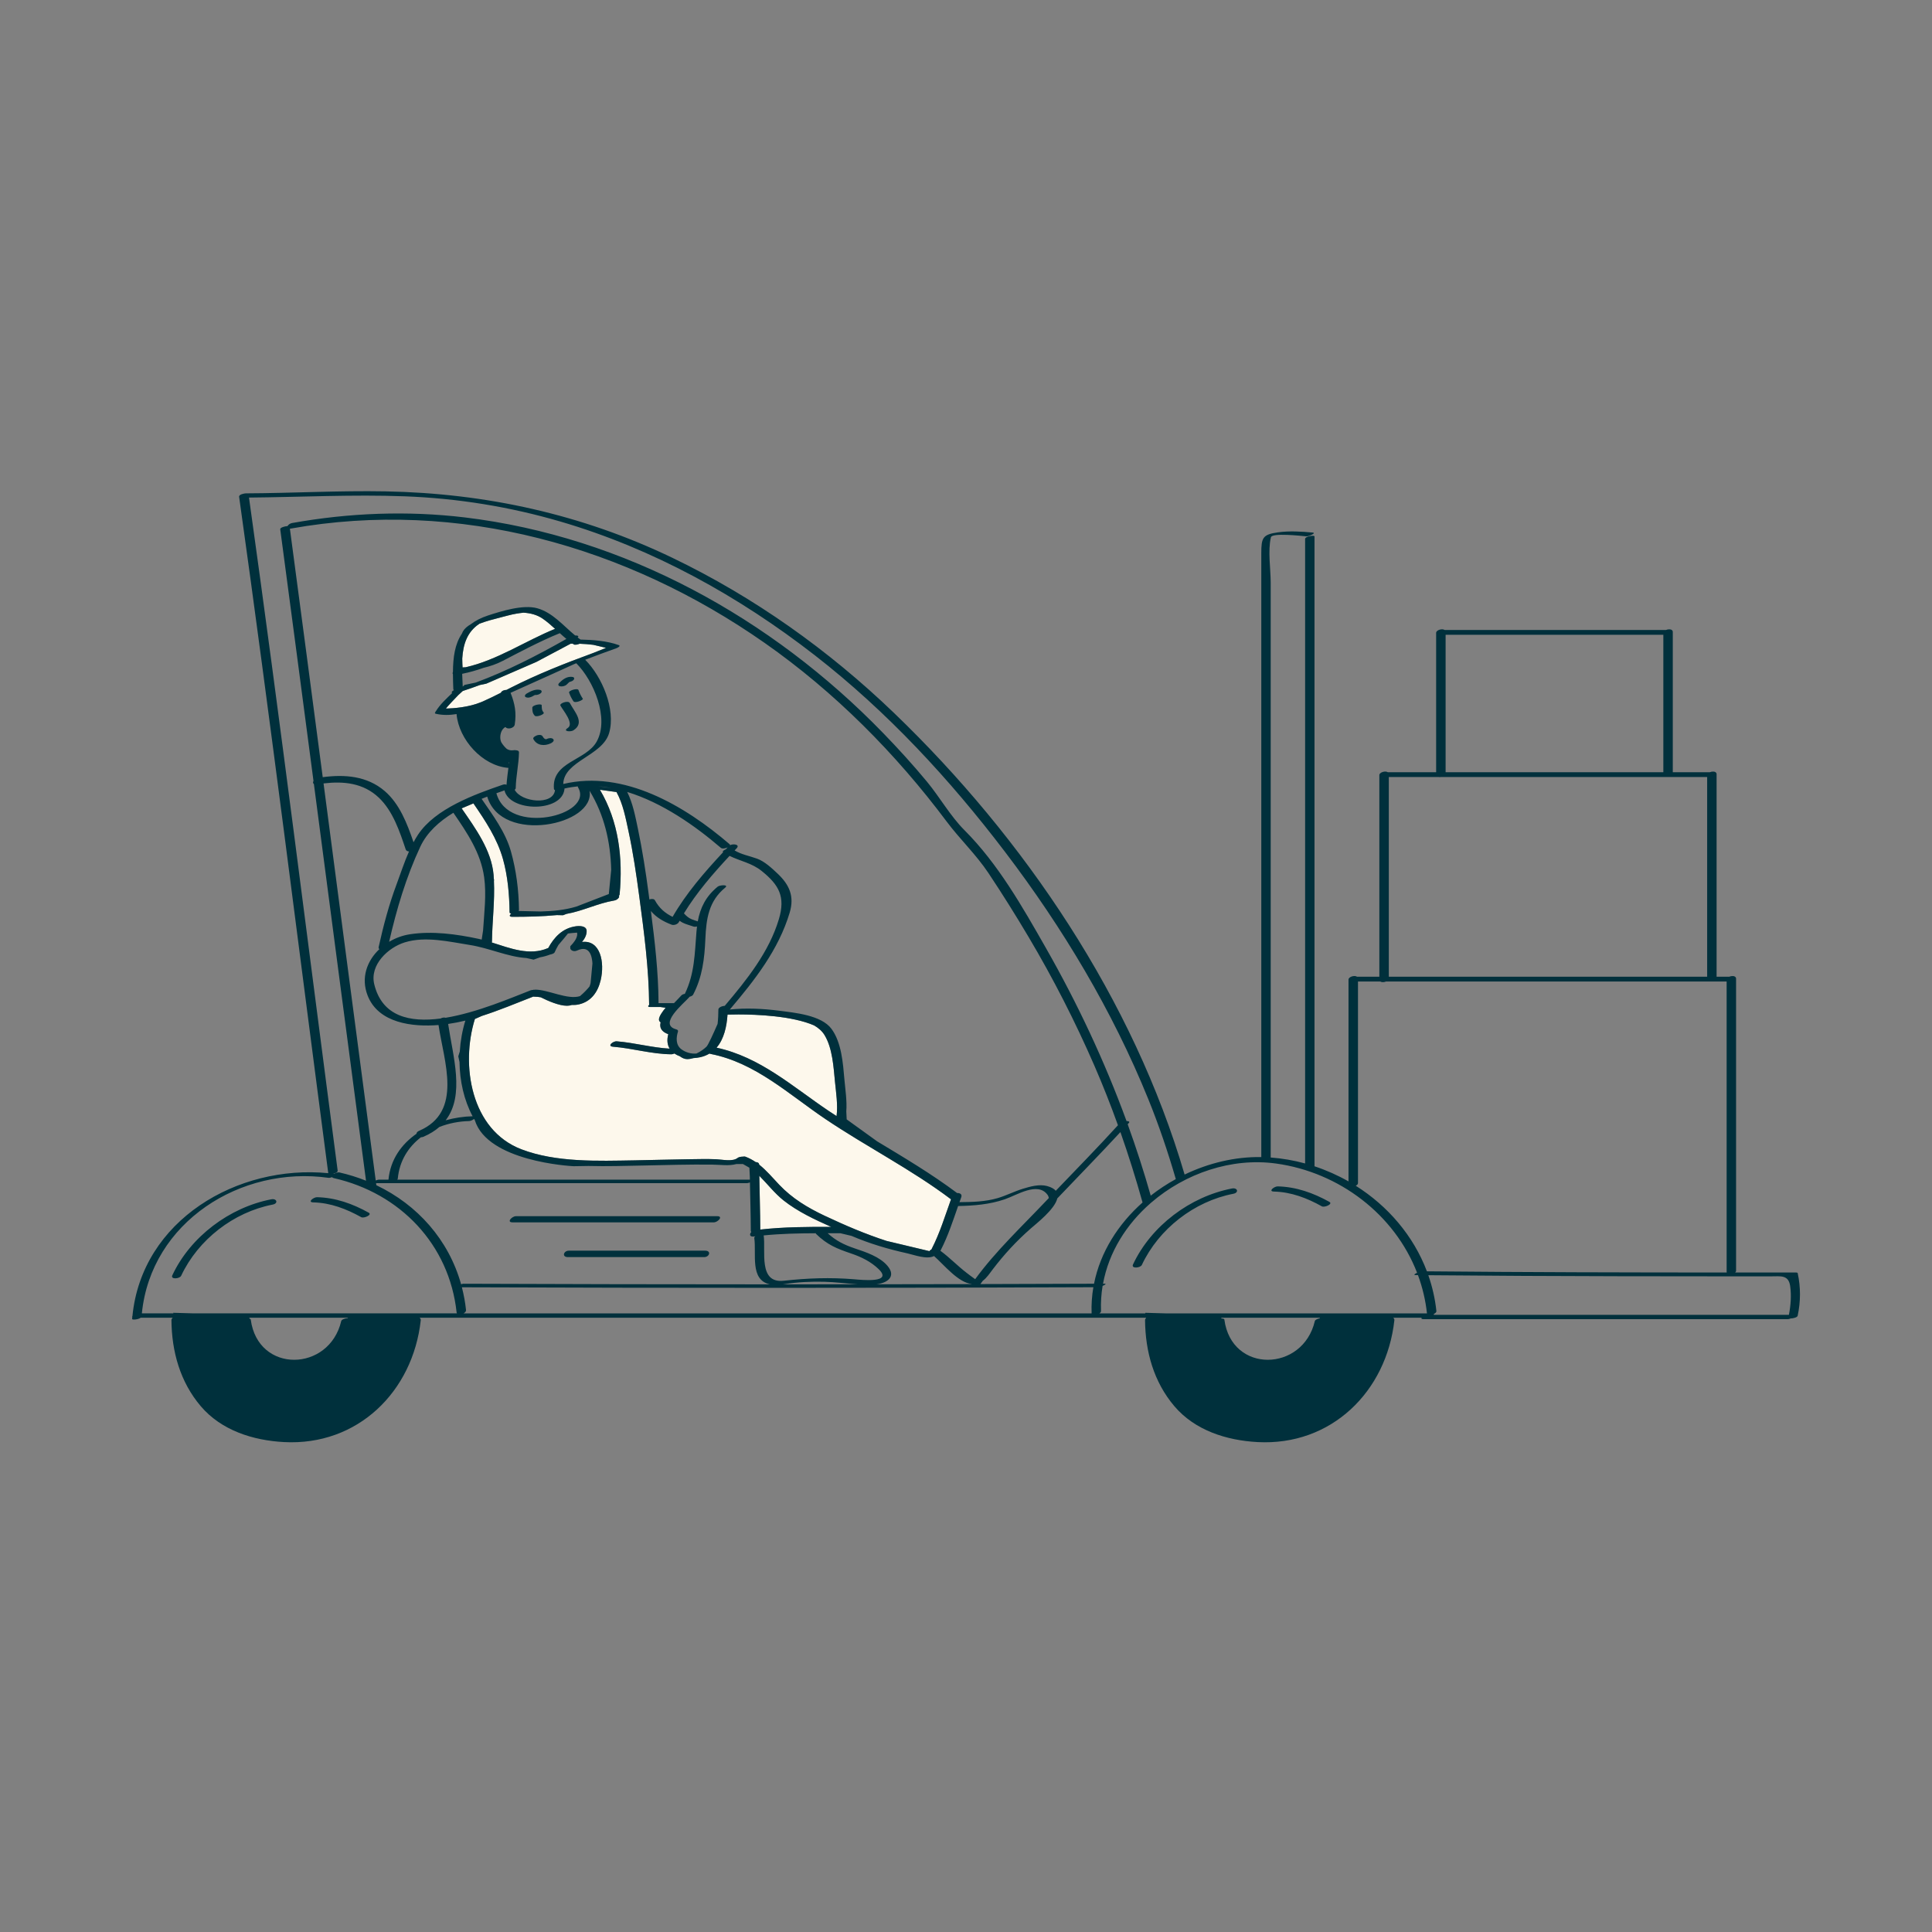 <?xml version="1.0" standalone="no"?>
<svg version="1.1" id="Layer_1" xmlns="http://www.w3.org/2000/svg" xmlns:xlink="http://www.w3.org/1999/xlink" x="0px" y="0px" width="595.28px" height="595.28px" viewBox="0 0 595.28 595.28" enable-background="new 0 0 595.28 595.28" xml:space="preserve">
<rect x="0" y="0" width="595.28" height="595.28" fill="#808080" stroke="none"/>
<path id="color_x5F_2" fill="#fdf8ec" d="M142.52,205.647c-0.034-0.555-0.083-1.55-0.095-2.732
	c0.271-4.304,1.457-8.231,5.312-10.746c2.044-0.795,4.504-1.426,6.811-2.016c0.673-0.172,1.334-0.341,1.968-0.511
	c1.774-0.473,3.415-0.728,4.785-0.866c2.165,0.125,4.213,0.667,5.905,1.835c1.363,0.94,2.601,2.03,3.821,3.145
	c-9.215,3.751-17.788,9.63-27.542,11.835C143.091,205.62,142.759,205.638,142.52,205.647z M148.792,216.115
	c1.873-0.83,3.712-1.737,5.542-2.665c0.208-0.542,0.991-0.894,1.709-0.871c0.488-0.25,0.977-0.5,1.465-0.748
	c8.075-4.103,16.634-7.476,25.187-10.601l4.042-1.617l-3.924-0.934c-1.406-0.18-2.825-0.278-4.227-0.333
	c-0.649,0.268-1.446,0.427-1.817,0.187c-0.102-0.065-0.196-0.14-0.296-0.207h-0.628l-10.557,5.608l-15.465,6.714l-1.979,0.417
	c-1.738,0.65-3.491,1.264-5.259,1.84l-1.372,1.257c-0.644,0.657-1.282,1.321-1.905,1.998c-0.647,0.703-1.34,1.4-1.915,2.167
	c2.51-0.066,7.018-0.416,10.768-1.951C148.37,216.286,148.583,216.208,148.792,216.115z M233.957,362.278
	c0.081,5.524,0.272,11.045,0.293,16.57c7.229-0.817,14.565-0.845,21.853-0.826c-5.13-2.281-10.347-4.727-14.666-8.148
	C238.698,367.705,236.463,364.798,233.957,362.278z M257.762,343.88c0.439-3.371-0.166-7.324-0.475-10.438
	c-0.457-4.601-0.754-10.412-3.207-14.485c-0.751-1.247-1.884-2.224-3.223-3.005c-6.798-2.965-17.723-3.387-23.327-3.387
	c-1.43,0-2.591,0.027-3.371,0.052c-0.242,3.674-1.087,7.552-3.378,10.188c13.468,2.913,23.343,11.939,34.503,19.456
	C256.103,342.812,256.936,343.34,257.762,343.88z M293.009,369.515c-12.256-9.239-25.954-16.146-38.654-24.699
	c-11.307-7.614-21.589-17.386-35.397-20.082c-0.142-0.028-0.26-0.066-0.366-0.11c-0.827,0.491-1.756,0.882-2.833,1.118
	c-0.679,0.149-1.381,0.239-2.083,0.274c-0.638,0.189-1.296,0.311-1.957,0.311c-0.806,0-1.568-0.361-2.257-0.882
	c-0.611-0.218-1.173-0.5-1.672-0.846c-0.303,0.148-0.624,0.246-0.892,0.244c-6.173-0.052-11.889-1.842-18-2.333
	c-1.958-0.157,0.001-1.754,1.121-1.664c5.536,0.445,10.792,1.948,16.313,2.263c-0.699-1.13-0.911-2.613-0.426-4.455
	c-2.232-0.806-2.741-2.139-2.355-3.654c-0.035-0.028-0.076-0.068-0.108-0.089c-0.227-0.151-0.366-0.382-0.401-0.668
	c-0.119-0.965,1.159-2.678,2.038-3.726l-1.6-0.246c-1.098,0-2.195,0-3.292,0c-0.563,0-0.619-0.347-0.178-0.63
	c-0.071-11.149-1.571-22.441-3.049-33.47c-0.897-6.692-1.873-13.396-3.296-20c-0.868-4.026-1.684-8.465-3.711-12.127l-5.11-0.705
	c5.787,9.756,7.122,21.043,6.065,32.285c-0.013,0.141-0.105,0.265-0.242,0.375c0.403,0.366-0.416,1.299-1.41,1.464
	c-5.046,0.837-9.698,3.243-14.723,4.125l-1.059,0.409l-1.9-0.042c-4.552,0.438-9.103,0.527-13.684,0.53
	c-1.113,0.001-0.936-0.521-0.381-0.971c-0.294-0.057-0.497-0.199-0.5-0.448c-0.062-5.369-0.565-11.146-2.026-16.336
	c-1.799-6.391-5.404-11.78-9.114-17.194l-3.634,1.53c4.211,6.103,9.19,12.883,9.841,20.471c0.033,0.379,0.043,0.758,0.067,1.138
	c0.042,0.229,0.065,0.377,0.07,0.413l0.011,0.075l-0.012,0.075l-0.026,0.173c0.293,6.256-0.527,12.501-0.611,18.76
	c-0.001,0.076-0.024,0.149-0.057,0.22c5.7,1.792,11.618,4.176,17.293,1.749c0.036-0.016,0.073-0.024,0.109-0.037
	c1.819-3.367,4.446-6.13,8.478-6.698c1.091-0.154,3.3-0.196,3.354,1.408c0.043,1.277-0.618,2.435-1.422,3.429
	c5.636-0.738,7.064,6.235,5.741,11.787c-0.859,3.601-2.911,6.565-6.686,7.431c-0.749,0.172-1.492,0.217-2.232,0.189
	c-0.418,0.154-0.906,0.239-1.464,0.239c-2.425,0-5.799-1.462-8.078-2.611c-0.645-0.113-1.292-0.185-1.943-0.182
	c-0.134,0-0.254-0.011-0.365-0.029c-5.246,2.037-10.476,4.247-15.843,5.959l-2.138,0.938c-4.424,14.222-1.257,34.184,14.324,40.153
	c10.707,4.102,23.619,3.587,34.916,3.404c5.422-0.088,10.843-0.268,16.266-0.335c2.946-0.037,5.912-0.125,8.856-0.004
	c1.833,0.075,5.063,0.836,6.608-0.415c0.311-0.251,1.012-0.389,1.616-0.385c0.291-0.055,0.551-0.066,0.719-0.004
	c1.181,0.434,2.239,1.012,3.222,1.681c0.565,0.012,1.043,0.242,1.061,0.781c2.265,1.791,4.149,4.059,6.197,6.216
	c3.992,4.207,8.732,7.06,13.966,9.528c6.376,3.007,12.614,5.665,19.076,7.765l13.229,3.154c0.085-0.205,0.319-0.384,0.623-0.523
	c0.019-0.053,0.033-0.105,0.063-0.162c2.516-4.885,4.105-10.138,5.958-15.292C293.02,369.52,293.014,369.518,293.009,369.515z"></path>
<path id="color_x5F_1" d="M164.764,220.516c-0.683-0.72-0.753-1.5-0.754-2.453c-0.001-0.888,2.897-1.332,2.897-0.776
	c0,0.8-0.003,1.6,0.58,2.214C168.001,220.044,165.306,221.087,164.764,220.516z M172.677,217.397
	c0.723,1.38,4.366,5.574,2.236,6.923c-1.651,1.045,0.915,1.247,1.759,0.712c3.688-2.334,0.327-5.695-1.097-8.411
	C175.098,215.71,172.304,216.686,172.677,217.397z M178.241,212.621c-0.242-0.712-3.111,0.148-2.897,0.776
	c0.326,0.958,0.776,1.823,1.333,2.667c0.487,0.738,3.151-0.392,2.897-0.776C179.017,214.443,178.567,213.579,178.241,212.621z
	 M174.62,210.911c0.218-0.218,0.438-0.434,0.667-0.642c0.041-0.037,0.116-0.1,0.184-0.155c0.547-0.095,1.305-0.421,1.437-0.955
	c0.164-0.657-0.886-0.639-1.249-0.615c-1.375,0.089-2.431,0.968-3.36,1.896c-0.42,0.419-0.355,0.892,0.273,1.019
	C173.218,211.591,174.141,211.389,174.62,210.911z M164.722,214.182c0.031-0.015,0.063-0.026,0.093-0.04
	c0.631,0.048,1.343-0.158,1.804-0.565c0.455-0.402,0.327-0.901-0.273-1.019c-1.463-0.288-2.835,0.422-4.062,1.132
	c-0.395,0.229-0.876,0.832-0.256,1.125c0.629,0.298,1.486,0.055,2.052-0.272C164.288,214.423,164.535,214.273,164.722,214.182z
	 M168.531,227.663c-0.281,0.13-0.217,0.138-0.452,0.081c-0.356-0.087-0.674-0.486-0.838-0.79c-0.321-0.595-1.079-0.581-1.666-0.423
	c-0.342,0.092-1.543,0.623-1.231,1.2c1.102,2.038,3.405,2.21,5.377,1.291c0.399-0.186,1.203-0.745,0.745-1.27
	C170.025,227.25,169.05,227.421,168.531,227.663z M157.929,376.625c20.667,0,41.333,0,62,0c1.251,0,3.019-1.899,1.059-1.899
	c-20.667,0-41.333,0-62,0C157.737,374.726,155.969,376.625,157.929,376.625z M217.272,385.351c-14,0-28,0-42,0
	c-1.604,0-2.266,1.983-0.294,1.983c14,0,28,0,42,0C218.583,387.334,219.245,385.351,217.272,385.351z M83.574,369.529
	c-12.844,2.474-24.906,11.512-30.477,23.404c-0.636,1.356,2.275,1.104,2.722,0.15c5.205-11.11,16.153-19.609,28.19-21.929
	C85.813,370.808,85.332,369.19,83.574,369.529z M113.615,373.654c-4.96-2.759-10.205-4.637-15.92-4.777
	c-1.062-0.026-3.099,1.55-1.14,1.598c5.307,0.131,10.157,2.003,14.746,4.556C112.104,375.476,114.782,374.304,113.615,373.654z
	 M379.574,366.196c-12.844,2.474-24.906,11.512-30.477,23.404c-0.636,1.356,2.275,1.104,2.722,0.15
	c5.205-11.11,16.153-19.609,28.19-21.929C381.813,367.475,381.332,365.857,379.574,366.196z M409.615,370.321
	c-4.96-2.759-10.205-4.637-15.92-4.777c-1.062-0.026-3.099,1.55-1.14,1.598c5.307,0.131,10.157,2.003,14.746,4.556
	C408.104,372.143,410.782,370.971,409.615,370.321z M553.887,405.419c-0.099,0.467-1.359,0.819-2.174,0.823
	c-0.314,0.131-0.632,0.22-0.859,0.22c-37.38,0-74.76,0-112.141,0c-0.753,0-0.869-0.202-0.681-0.449c-2.931,0-5.862,0-8.794,0
	c0.267,0.157,0.43,0.422,0.386,0.813c-2.432,21.951-19.43,38.732-42.167,37.501c-9.518-0.516-19.286-3.587-25.636-11.082
	c-6.334-7.477-8.919-16.768-9.01-26.45c-0.002-0.268,0.114-0.497,0.299-0.683l-0.015-0.1c-37.745,0-75.49,0-113.235,0
	c-36.869,0-73.737,0-110.606,0c0.267,0.157,0.43,0.422,0.386,0.813c-2.432,21.951-19.43,38.732-42.167,37.501
	c-9.518-0.516-19.286-3.587-25.636-11.082c-6.334-7.477-8.919-16.768-9.01-26.45c-0.003-0.318,0.162-0.582,0.41-0.782
	c-3.295,0-6.591,0-9.886,0c-0.713,0.568-2.668,0.73-2.64,0.374c0.014-0.175,0.041-0.343,0.057-0.517
	c-0.094-0.085-0.068-0.201,0.036-0.328c2.89-29.618,32.417-46.803,60.343-44.064c-0.001-0.004-0.004-0.007-0.005-0.012
	c-9.131-69.469-17.736-139.014-27.463-208.404c-0.101-0.717,1.603-1.044,2.056-1.046c14.363-0.063,28.713-0.882,43.081-0.615
	c30.857,0.574,60.484,7.07,88.369,20.477c25.185,12.108,48.132,28.431,68.267,47.786c40.287,38.727,73.749,88.337,89.546,142.238
	c7.416-3.566,15.579-5.52,23.629-5.388c0-41.203,0-82.406,0-123.609c0-20.801,0-41.602,0-62.403c0-4.795,0.394-5.828,5.189-6.481
	c3.472-0.474,7.105-0.254,10.583,0.066c1.446,0.133-1.269,1.231-1.882,1.175c-1.573-0.145-10.58-1.161-10.924,0.285
	c-0.996,4.18-0.068,9.698-0.068,14c0,4.566,0,9.132,0,13.697c0,18.125,0,36.25,0,54.375c0,36.344,0,72.688,0,109.031
	c3.605,0.273,7.155,0.889,10.602,1.831c0-64.14,0-128.28,0-192.42c0-0.825,2.897-1.24,2.897-0.776c0,64.69,0,129.38,0,194.07
	c3.649,1.207,7.162,2.771,10.477,4.658c0-20.729,0-41.458,0-62.187c0-0.873,1.872-1.405,2.613-0.888c2.296,0,4.591,0,6.887,0
	c0-20.704,0-41.408,0-62.112c0-0.873,1.872-1.405,2.613-0.888c4.962,0,9.925,0,14.887,0c0-14.314,0-28.629,0-42.943
	c0-0.873,1.873-1.406,2.614-0.889c22.737,0,45.475,0,68.211,0c0.713-0.296,1.664-0.293,1.976,0.208
	c0.006,0.009,0.014,0.018,0.019,0.027c0.055,0.099,0.094,0.209,0.094,0.347c0,14.417,0,28.833,0,43.25c3.804,0,7.608,0,11.412,0
	c0.711-0.295,1.662-0.293,1.975,0.206c0.006,0.01,0.014,0.019,0.02,0.029c0.054,0.099,0.093,0.21,0.093,0.348
	c0,20.806,0,41.611,0,62.417c1.304,0,2.608,0,3.912,0c0.711-0.295,1.662-0.293,1.975,0.206c0.006,0.01,0.014,0.019,0.02,0.029
	c0.054,0.099,0.093,0.21,0.093,0.348c0,30,0,60,0,90c0,0.209-0.109,0.399-0.284,0.56c6.256,0.002,12.512,0.004,18.768,0.004
	c0.121,0,0.47,0.02,0.508,0.201C554.845,396.696,554.823,401.017,553.887,405.419z M445.415,237.94c22.362,0,44.725,0,67.087,0
	c0-14.12,0-28.241,0-42.361c-22.362,0-44.725,0-67.087,0C445.415,209.7,445.415,223.82,445.415,237.94z M427.915,300.94
	c32.696,0,65.392,0,98.087,0c0-20.509,0-41.02,0-61.529c-27.333,0-54.667,0-82,0c-0.272,0.045-0.544,0.048-0.782,0
	c-5.102,0-10.203,0-15.305,0C427.915,259.92,427.915,280.43,427.915,300.94z M417.731,365.35
	c9.885,6.23,17.774,15.398,21.922,26.366c30.796,0.293,61.595,0.354,92.393,0.365c-0.026-0.076-0.044-0.159-0.044-0.253
	c0-29.806,0-59.612,0-89.417c-34.971,0-69.941,0-104.912,0c-0.599,0.249-1.371,0.291-1.788,0c-2.296,0-4.591,0-6.887,0
	c0,20.704,0,41.408,0,62.112C418.415,364.865,418.126,365.155,417.731,365.35z M104.04,360.69c0.056,0.427-0.63,0.793-1.349,0.97
	c0.089,0.011,0.178,0.02,0.267,0.032c0.508-0.321,1.179-0.545,1.627-0.443c2.83,0.64,5.564,1.499,8.19,2.545
	c-5.383-40.736-10.708-81.48-16.06-122.221c-0.314-0.195-0.326-0.578-0.125-0.955c-3.396-25.854-6.801-51.707-10.247-77.554
	c-0.066-0.495,1.368-0.933,2.243-0.967c0.224-0.403,0.76-0.827,1.391-0.94c17.543-3.138,35.55-3.856,53.262-1.726
	c49.214,5.919,94.497,30.998,128.796,66.354c4.708,4.854,9.269,9.854,13.58,15.066c3.898,4.713,7.226,10.617,11.52,14.911
	c10.395,10.395,17.859,23.581,25.123,36.326c9.756,17.118,18.106,34.904,24.847,53.334c0.639-0.003,1.086,0.17,0.703,0.593
	c-0.116,0.128-0.236,0.253-0.353,0.381c2.62,7.234,4.992,14.568,7.101,22c2.428-1.908,5.024-3.615,7.744-5.106
	c-0.009-0.017-0.023-0.031-0.028-0.05c-2.417-8.316-5.2-16.529-8.456-24.557c-11.069-27.296-26.319-52.756-44.129-76.175
	c-17.039-22.405-36.32-43.257-58.585-60.572c-23.404-18.201-49.82-32.867-78.364-41.219c-15.702-4.594-31.715-7.185-48.066-7.795
	c-15.998-0.597-31.961,0.248-47.953,0.389C86.387,222.36,94.954,291.562,104.04,360.69z M142.07,395.696
	c0.292-0.092,0.545-0.154,0.675-0.153c31.486,0.12,62.972,0.179,94.458,0.183c-6.238-1.375-4.081-9.413-4.801-14.303
	c-0.025-0.173,0.107-0.338,0.321-0.483c-0.138,0.017-0.277,0.028-0.415,0.046c-1.379,0.18-1.435-0.737-0.826-1.38
	c-0.091-0.118-0.147-0.265-0.148-0.449c-0.018-4.944-0.179-9.887-0.271-14.83c-0.377,0.132-0.728,0.228-0.889,0.228
	c-38.1,0-76.199,0-114.299,0c0.027,0.208,0.055,0.417,0.082,0.626C128.635,371.224,138.248,382.03,142.07,395.696z M344.461,346.706
	c-2.217-6.166-4.614-12.269-7.228-18.28c-5.935-13.649-12.709-26.927-20.308-39.727c-3.958-6.668-8.068-13.247-12.372-19.698
	c-3.859-5.785-8.744-10.357-12.888-15.891c-15.737-21.017-34.515-39.931-56.057-55.013c-42.54-29.784-94.354-44.473-146.002-35.236
	c-0.105,0.019-0.197,0.028-0.286,0.036c3.401,25.518,6.763,51.04,10.116,76.564c6.778-0.901,13.633-0.389,19.064,4.247
	c4.626,3.948,6.978,10.125,8.916,15.802c0.432-0.796,0.884-1.583,1.389-2.346c5.315-8.021,17.433-12.401,26.083-15.37
	c0.525-0.18,0.915-0.131,1.18,0.021c0.115-1.749,0.366-3.487,0.581-5.228c-0.051,0.005-0.097,0.006-0.133,0.003
	c-7.905-0.672-15.148-8.729-15.839-16.526c-0.001-0.017,0.006-0.033,0.007-0.049c-2.157,0.354-4.313,0.39-6.411-0.092
	c-0.142-0.032-0.345-0.155-0.247-0.335c0.059-0.107,0.131-0.208,0.193-0.314l-0.059-0.003l0.138-0.127
	c1.26-2.069,3.212-3.87,5.013-5.583c-0.267-0.208-0.094-0.615,0.574-0.929c-0.124-0.051-0.206-0.126-0.209-0.233
	c-0.063-1.594-0.116-3.158-0.12-4.674c-0.137-0.177-0.125-0.427,0.003-0.682c0.037-4.502,0.583-8.566,2.746-11.78
	c0.094-0.245,0.196-0.474,0.31-0.678c0.492-0.885,1.363-1.627,2.474-2.268c1.402-1.075,3.142-1.982,5.309-2.688
	c4.083-1.33,10.828-3.438,15.16-2.209c4.714,1.336,7.934,5.303,11.652,8.376c0.725-0.02,1.325,0.158,0.761,0.609
	c0.293,0.227,0.591,0.446,0.893,0.657c3.873,0.082,8.115,0.387,11.779,1.7c0.767,0.275-0.394,0.847-0.674,0.946
	c-3.236,1.151-6.458,2.342-9.663,3.575c5.203,5.211,9.463,15.274,7.389,22.536c-2.032,7.11-13.993,8.616-14.145,15.74
	c18.742-4.46,37.53,6.779,51.255,18.557c0.11,0.095,0.142,0.199,0.124,0.307c1.038-0.54,3.146-0.22,2.055,0.938
	c-0.213,0.226-0.424,0.454-0.637,0.681c2.235,1.298,4.467,1.642,6.934,2.533c2.317,0.837,4.571,2.957,6.339,4.628
	c3.643,3.443,5.186,7.006,3.702,11.979c-3.435,11.506-10.811,20.852-18.453,29.87c5.028-0.533,10.288-0.272,15.27,0.376
	c4.727,0.616,12.917,1.344,16.051,5.573c3.119,4.208,3.553,10.63,3.995,15.665c0.26,2.96,0.826,6.552,0.575,9.796
	c0.07,1.187,0.105,2.041,0.119,2.437l9.373,6.759c8.382,5.052,16.794,10.05,24.647,15.933c0.833-0.047,1.623,0.366,1.286,1.281
	c-0.189,0.513-0.372,1.027-0.555,1.542c0.035-0.005,0.07-0.01,0.098-0.01c3.893-0.032,7.914-0.135,11.679-1.246
	c2.654-0.783,5.102-2.064,7.732-2.872c2.271-0.697,5.097-1.497,7.482-0.848c1.322,0.36,2.18,0.861,2.684,1.459
	C331.719,360.195,338.219,353.563,344.461,346.706z M251.384,379.984c-5.372,0.019-10.755,0.137-16.084,0.665
	c0.698,4.749-1.75,14.843,6.176,13.971c7.357-0.809,14.323-1.068,21.728-0.453c2.206,0.183,12.047,1.269,7.54-3.111
	c-2.367-2.3-5.318-3.758-8.429-4.812c-4.476-1.515-7.423-2.689-10.886-6.069C251.371,380.119,251.361,380.054,251.384,379.984z
	 M137.314,345.182c2.732-0.76,5.557-1.177,8.303-1.246c-2.667-4.987-3.957-10.853-4.033-16.713c-0.236-1.05-0.351-1.613-0.354-1.632
	l-0.025-0.126l0.46-1.463c0.205-3.288,0.789-6.518,1.716-9.537c-1.747,0.425-3.514,0.773-5.304,1.031
	C139.558,325.482,143.295,337.447,137.314,345.182z M119.898,290.181c1.934-1.154,4.108-1.96,6.36-2.31
	c6.923-1.074,14.387-0.06,21.197,1.402c0.319,0.068,0.64,0.149,0.961,0.229l0.424-2.782c0.349-5.465,1.073-11.031,0.339-16.41
	c-1.024-7.516-5.285-13.766-9.486-19.883c-4.358,2.666-8.119,6.03-10.186,10.445C125.147,270.186,122.178,280.173,119.898,290.181z
	 M156.812,235.168c0.014-0.135,0.027-0.271,0.041-0.406l-0.171,0.371C156.725,235.144,156.768,235.159,156.812,235.168z
	 M183.878,228.441c3.903-7.111-0.947-18.734-6.321-24.078l-0.652,0.261c-0.143,0.065-11.063,5.042-19.594,8.848
	c1.341,3.324,1.851,6.194,1.287,9.781c-0.186,1.182-2.339,1.597-2.847,0.757c-1.445,0.655-1.878,2.899-1.463,4.257
	c0.044,0.146,0.106,0.29,0.166,0.433c0.479,0.816,1.096,1.507,1.688,2.048c0.564,0.345,1.216,0.525,1.927,0.423
	c0.475-0.068,0.755-0.058,0.9-0.001c0.523,0.008,0.945,0.198,0.937,0.655c-0.064,3.688-0.937,7.312-1,11
	c-0.003,0.191-0.129,0.368-0.322,0.521c2.02,3.867,11.846,4.863,12.416,0.144c0.001-0.01,0.007-0.02,0.008-0.03
	c-0.189-0.076-0.315-0.204-0.332-0.395C169.937,234.619,180.579,234.451,183.878,228.441z M142.425,202.915
	c0.012,1.182,0.062,2.177,0.095,2.732c0.239-0.009,0.571-0.027,0.965-0.056c9.754-2.205,18.326-8.083,27.542-11.835
	c-1.22-1.114-2.458-2.205-3.821-3.145c-1.692-1.168-3.741-1.71-5.905-1.835c-1.371,0.139-3.011,0.394-4.785,0.866
	c-0.634,0.169-1.294,0.338-1.968,0.511c-2.307,0.59-4.767,1.221-6.811,2.016C143.882,194.684,142.696,198.611,142.425,202.915z
	 M148.792,216.115c1.873-0.83,3.712-1.737,5.542-2.665c0.208-0.542,0.991-0.894,1.709-0.871c0.488-0.25,0.977-0.5,1.465-0.748
	c8.075-4.103,16.634-7.476,25.187-10.601l4.042-1.617l-3.924-0.934c-1.406-0.18-2.825-0.278-4.227-0.333
	c-0.649,0.268-1.446,0.427-1.817,0.187c-0.102-0.065-0.196-0.14-0.296-0.207h-0.628l-10.557,5.608l-15.465,6.714l-1.979,0.417
	c-1.738,0.65-3.491,1.264-5.259,1.84l-1.372,1.257c-0.644,0.657-1.282,1.321-1.905,1.998c-0.647,0.703-1.34,1.4-1.915,2.167
	c2.51-0.066,7.018-0.416,10.768-1.951C148.37,216.286,148.583,216.208,148.792,216.115z M174.517,196.863
	c-0.692-0.569-1.363-1.163-2.026-1.768c-3.227,1.292-6.366,2.81-9.492,4.358c-2.935,1.492-5.939,3.033-8.045,4.148
	c-1.941,1.028-4.015,1.704-5.924,2.157c-2.155,0.766-4.358,1.4-6.627,1.855c0.047,1.324,0.119,2.649,0.17,3.948l0.578-0.53
	l3.443-0.725C156.29,206.717,165.524,201.963,174.517,196.863z M152.946,244.405c3.611,13.296,30.164,6.836,25.189-1.748
	c-0.071-0.123-0.104-0.243-0.121-0.36c-1.369,0.135-2.737,0.35-4.104,0.666c0.014,0.07,0.017,0.147,0.006,0.232
	c-0.868,7.186-16.928,6.982-18.481,0.326c-0.028,0.011-0.045,0.027-0.074,0.037C154.577,243.828,153.766,244.113,152.946,244.405z
	 M200.549,280.699c1.21,9.363,2.306,18.851,2.359,28.255c0,0.044-0.012,0.086-0.025,0.128c1.597,0,3.193,0,4.79,0
	c0.887-0.932,1.72-1.758,2.272-2.382c0.219-0.248,0.631-0.409,1.064-0.478c3.013-6.196,3.042-12.41,3.585-19.185
	c0.043-0.535,0.1-1.055,0.164-1.568c-0.393,0.092-0.801,0.12-1.139-0.005c-1.082-0.396-2.264-0.648-3.29-1.181
	c-0.333-0.172-0.634-0.369-0.924-0.578c-0.078,0.14-0.165,0.273-0.241,0.414c-0.366,0.673-1.518,1.061-2.228,0.789
	C204.363,283.926,202.21,282.667,200.549,280.699z M220.781,322.805c13.468,2.913,23.343,11.939,34.503,19.456
	c0.819,0.551,1.652,1.08,2.478,1.62c0.439-3.371-0.166-7.324-0.475-10.438c-0.457-4.601-0.754-10.412-3.207-14.485
	c-0.751-1.247-1.884-2.224-3.223-3.005c-6.798-2.965-17.723-3.387-23.327-3.387c-1.43,0-2.591,0.027-3.371,0.052
	C223.917,316.291,223.071,320.168,220.781,322.805z M234.25,378.849c7.229-0.817,14.565-0.845,21.853-0.826
	c-5.13-2.281-10.347-4.727-14.666-8.148c-2.739-2.17-4.974-5.077-7.48-7.596C234.038,367.802,234.229,373.324,234.25,378.849z
	 M273.151,382.346l13.229,3.154c0.085-0.205,0.319-0.384,0.623-0.523c0.019-0.053,0.033-0.105,0.063-0.162
	c2.516-4.885,4.105-10.138,5.958-15.292c-0.004-0.003-0.01-0.005-0.015-0.008c-12.256-9.239-25.954-16.146-38.654-24.699
	c-11.307-7.614-21.589-17.386-35.397-20.082c-0.142-0.028-0.26-0.066-0.366-0.11c-0.827,0.491-1.756,0.882-2.833,1.118
	c-0.679,0.149-1.381,0.239-2.083,0.274c-0.638,0.189-1.296,0.311-1.957,0.311c-0.806,0-1.568-0.361-2.257-0.882
	c-0.611-0.218-1.173-0.5-1.672-0.846c-0.303,0.148-0.624,0.246-0.892,0.244c-6.173-0.052-11.889-1.842-18-2.333
	c-1.958-0.157,0.001-1.754,1.121-1.664c5.536,0.445,10.792,1.948,16.313,2.263c-0.699-1.13-0.911-2.613-0.426-4.455
	c-2.232-0.806-2.741-2.139-2.355-3.654c-0.035-0.028-0.076-0.068-0.108-0.089c-0.227-0.151-0.366-0.382-0.401-0.668
	c-0.119-0.965,1.159-2.678,2.038-3.726l-1.6-0.246c-1.098,0-2.195,0-3.292,0c-0.563,0-0.619-0.347-0.178-0.63
	c-0.071-11.149-1.571-22.441-3.049-33.47c-0.897-6.692-1.873-13.396-3.296-20c-0.868-4.026-1.684-8.465-3.711-12.127l-5.11-0.705
	c5.787,9.756,7.122,21.043,6.065,32.285c-0.013,0.141-0.105,0.265-0.242,0.375c0.403,0.366-0.416,1.299-1.41,1.464
	c-5.046,0.837-9.698,3.243-14.723,4.125l-1.059,0.409l-1.9-0.042c-4.552,0.438-9.103,0.527-13.684,0.53
	c-1.113,0.001-0.936-0.521-0.381-0.971c-0.294-0.057-0.497-0.199-0.5-0.448c-0.062-5.369-0.565-11.146-2.026-16.336
	c-1.799-6.391-5.404-11.78-9.114-17.194l-3.634,1.53c4.211,6.103,9.19,12.883,9.841,20.471c0.033,0.379,0.043,0.758,0.067,1.138
	c0.042,0.229,0.065,0.377,0.07,0.413l0.011,0.075l-0.012,0.075l-0.026,0.173c0.293,6.256-0.527,12.501-0.611,18.76
	c-0.001,0.076-0.024,0.149-0.057,0.22c5.7,1.792,11.618,4.176,17.293,1.749c0.036-0.016,0.073-0.024,0.109-0.037
	c1.819-3.367,4.446-6.13,8.478-6.698c1.091-0.154,3.3-0.196,3.354,1.408c0.043,1.277-0.618,2.435-1.422,3.429
	c5.636-0.738,7.064,6.235,5.741,11.787c-0.859,3.601-2.911,6.565-6.686,7.431c-0.749,0.172-1.492,0.217-2.232,0.189
	c-0.418,0.154-0.906,0.239-1.464,0.239c-2.425,0-5.799-1.462-8.078-2.611c-0.645-0.113-1.292-0.185-1.943-0.182
	c-0.134,0-0.254-0.011-0.365-0.029c-5.246,2.037-10.476,4.247-15.843,5.959l-2.138,0.938c-4.424,14.222-1.257,34.184,14.324,40.153
	c10.707,4.102,23.619,3.587,34.916,3.404c5.422-0.088,10.843-0.268,16.266-0.335c2.946-0.037,5.912-0.125,8.856-0.004
	c1.833,0.075,5.063,0.836,6.608-0.415c0.311-0.251,1.012-0.389,1.616-0.385c0.291-0.055,0.551-0.066,0.719-0.004
	c1.181,0.434,2.239,1.012,3.222,1.681c0.565,0.012,1.043,0.242,1.061,0.781c2.265,1.791,4.149,4.059,6.197,6.216
	c3.992,4.207,8.732,7.06,13.966,9.528C260.452,377.588,266.69,380.246,273.151,382.346z M239.99,283.198
	c2.055-6.886,0.073-10.522-5.334-14.859c-3.055-2.451-6.591-3.008-9.87-4.63c-5.133,5.52-10.13,11.279-14.053,17.714
	c0.674,0.74,1.416,1.43,2.36,1.804c0.625,0.248,1.264,0.455,1.902,0.664c0.773-4.246,2.509-7.728,6.155-10.713
	c0.627-0.513,3.525-0.688,2.284,0.328c-5.07,4.151-5.829,9.577-6.096,15.747c-0.264,6.094-0.909,11.727-3.771,17.213
	c-0.155,0.297-0.61,0.521-1.115,0.657c-0.04,0.063-0.084,0.126-0.145,0.195c-1.728,1.954-9.565,8.303-3.98,9.833
	c0.397,0.109,0.563,0.278,0.581,0.467c0.014,0.057,0.018,0.118-0.005,0.191c-0.592,1.871-0.738,4.118,1.007,5.46
	c1.252,0.963,3.034,1.508,4.688,1.334c1.357-0.632,2.509-1.538,3.102-2.131c0.487-0.487,2.011-3.792,3.398-6.987
	c0.188-1.504,0.235-3.02,0.245-4.422c0.004-0.657,1.123-1.102,1.968-1.156C230.089,301.907,236.963,293.339,239.99,283.198z
	 M224.197,261.088c-0.691,0.333-1.673,0.502-2.086,0.147c-7.992-6.857-18.093-13.931-28.854-17.217
	c1.739,3.501,2.522,7.628,3.303,11.374c1.378,6.616,2.417,13.301,3.296,20c0.076,0.58,0.152,1.164,0.229,1.745
	c0.666-0.242,1.443-0.221,1.708,0.263c1.312,2.402,3.115,3.965,5.446,5.094c4.22-7.307,9.832-13.771,15.581-19.934
	c-0.018-0.012-0.036-0.022-0.054-0.035c-0.263-0.185,0.221-0.559,0.865-0.831C223.82,261.492,224.008,261.289,224.197,261.088z
	 M188.444,242.823c-1.39-0.264-2.786-0.464-4.188-0.578L188.444,242.823z M148.389,246.135c3.447,5.003,7.369,10.271,9.034,16.19
	c1.63,5.79,2.415,11.954,2.484,17.962c0.002,0.144-0.042,0.278-0.12,0.402l6.813,0.152c3.742-0.097,7.475-0.443,11.015-1.519
	l9.97-3.853l0.73-7.449c-0.201-8.574-2.117-16.939-6.673-24.39c1.906,10.613-27.168,16.613-31.52,1.817
	C149.547,245.669,148.969,245.899,148.389,246.135z M115.321,303.303c2.445,9.927,10.95,11.773,20.436,10.517
	c0.485-0.279,1.104-0.38,1.557-0.229c9.789-1.616,20.315-6.194,26.166-8.453c0.25-0.096,0.502-0.128,0.742-0.118l0.201-0.088
	l0.082,0.049c0.129-0.031,0.264-0.054,0.411-0.054c3.991-0.018,9.968,3.224,13.792,1.994c1.322-1.09,2.396-2.309,2.923-2.948
	c0.128-0.328,0.244-0.681,0.341-1.071l0.566-6.038c-0.111-1.881-0.579-3.569-1.728-4.211l-0.463-0.189
	c-0.664-0.184-1.505-0.082-2.572,0.423c-1.148,0.543-2.352-0.288-2.029-1.085c-0.086-0.076-0.095-0.188,0.068-0.356
	c0.853-0.884,1.809-2.022,2.014-3.286c0.05-0.306,0.035-0.575-0.032-0.803c-1.142,0.063-2.344,0.211-2.807,0.272
	c-0.408,0.515-1.704,2.138-2.936,3.538c-0.423,0.733-0.821,1.48-1.163,2.259c-0.146,0.331-0.763,0.564-1.389,0.68
	c-1.04,0.398-2.07,0.681-3.091,0.856c-0.991,0.381-1.791,0.648-1.864,0.673l-0.131,0.044l-2.227-0.497
	c-5.793-0.362-11.433-3.076-17.405-4.016c-6.426-1.01-13.651-2.781-20.055-0.812C119.582,291.936,113.84,297.291,115.321,303.303z
	 M122.568,363.136c-0.011,0.115-0.073,0.225-0.17,0.327c36.218,0,72.436,0,108.653,0c-0.004-0.265-0.005-0.53-0.009-0.795
	l-0.142-2.877l-1.98-1.132h-2.025c-2.285,0.634-4.73,0.216-7.331,0.181c-7.167-0.097-14.327,0.136-21.492,0.275
	c-5.416,0.105-11.078,0.287-16.735,0.137l-4.61,0.074c-1.118-0.056-26.52-1.49-30.427-14.187c-0.074-0.124-0.146-0.25-0.218-0.375
	c-0.433,0.334-1.105,0.645-1.542,0.654c-3.148,0.069-6.28,0.693-9.158,1.815c-1.323,1.154-2.944,2.175-4.931,3.03
	c-0.252,0.109-0.506,0.147-0.747,0.142C125.813,353.4,123.071,357.684,122.568,363.136z M289.739,385.372
	c2.852,2.092,5.279,4.658,8.084,6.805c0.039,0.03,1.853,1.439,2.643,1.963c6.315-8.667,14.495-16.346,21.807-24.071
	c0.296-0.313,0.597-0.622,0.894-0.935c-0.06-0.371-0.203-0.731-0.464-1.074c-3.044-3.987-9.32,0.162-13.153,1.471
	c-4.626,1.581-9.486,1.974-14.337,2.064c-1.612,4.608-3.118,9.255-5.359,13.608C289.821,385.264,289.78,385.318,289.739,385.372z
	 M99.69,241.386c5.356,40.779,10.686,81.561,16.075,122.336c0.412-0.149,0.804-0.259,0.979-0.259c0.983,0,1.966,0,2.949,0
	c0.598-6.185,3.98-10.892,8.631-14.137c0.006-0.326,0.24-0.662,0.808-0.906c13.615-5.855,7.634-21.342,5.986-32.594
	c-7.933,0.644-18.516-0.524-21.849-9.085c-2.135-5.484-0.188-10.713,3.632-14.305c-0.196-0.129-0.3-0.33-0.236-0.622
	c1.472-6.644,3.168-13.045,5.552-19.417c1.255-3.355,2.354-6.782,3.802-10.047c-0.466-0.025-0.871-0.21-1.01-0.621
	c-1.871-5.539-3.919-11.8-8.273-15.942C111.959,241.243,105.879,240.646,99.69,241.386z M241.231,395.729
	c7.653,0,15.306-0.016,22.959-0.023c-3.42-0.221-6.848-0.7-10.257-0.776c-4.11-0.092-8.093,0.081-12.155,0.72
	C241.602,395.677,241.415,395.703,241.231,395.729z M270.012,395.699c9.786-0.012,19.571-0.024,29.357-0.047
	c0.01-0.014,0.021-0.028,0.03-0.042c-4.162-0.406-8.472-5.844-11.606-8.602c-2.219,1.153-6.183-0.383-8.25-0.836
	c-5.875-1.289-11.639-3-17.167-5.373l-3.407-0.813c-1.313-0.001-2.628-0.003-3.946-0.005c2.586,2.326,4.935,3.516,8.408,4.692
	c3.398,1.15,7.646,2.523,10.04,5.384C276.218,393.342,273.416,395.328,270.012,395.699z M302.077,395.644
	c11.67-0.029,23.34-0.062,35.01-0.107c1.938-9.747,7.456-18.379,14.953-25.034c-2.038-7.301-4.305-14.539-6.82-21.69
	c-6.377,6.904-12.968,13.62-19.444,20.43c-0.801,3.368-6.372,7.688-8.194,9.287c-4.394,3.855-8.145,7.917-11.692,12.564
	c-0.955,1.25-1.829,2.618-3.076,3.535C302.57,394.967,302.315,395.301,302.077,395.644z M107.217,406.013c-10.13,0-20.26,0-30.391,0
	l0.036,0.286c0.223,0.048,0.379,0.145,0.401,0.311c2.244,16.681,24.194,16.147,27.872,0.44c0.118-0.503,1.195-0.869,2-0.898
	L107.217,406.013z M140.808,404.671c-0.06-0.078-0.104-0.167-0.116-0.278c-2.25-20.988-17.452-36.782-37.833-41.393
	c-0.295-0.067-0.462-0.172-0.542-0.296c-0.421,0.145-0.825,0.238-1.046,0.207c-27.098-3.836-54.743,13.634-57.561,41.759
	c3.234,0,6.468,0,9.703,0l-0.026-0.179l6.256,0.179C86.698,404.671,113.752,404.671,140.808,404.671z M336.343,404.671
	c-0.103-2.752,0.093-5.441,0.538-8.058c-64.855,0.261-129.711,0.259-194.567,0.017c0.583,2.258,1.018,4.586,1.275,6.987
	c0.048,0.443-0.295,0.812-0.758,1.054c33.161,0,66.321,0,99.481,0C273.656,404.671,304.999,404.671,336.343,404.671z
	 M406.703,406.013c-10.13,0-20.26,0-30.391,0l0.032,0.257c0.48-0.028,0.868,0.067,0.905,0.339
	c2.244,16.681,24.194,16.147,27.872,0.44c0.093-0.396,0.782-0.707,1.464-0.836L406.703,406.013z M439.669,404.671
	c-0.438-4.103-1.392-8.044-2.771-11.784c-0.231-0.002-0.462-0.003-0.693-0.005c-0.809-0.008-0.287-0.389,0.425-0.715
	c-6.933-17.927-23.942-30.979-43.472-33.667c-13.671-1.882-27.966,3.007-38.408,12.004c-0.059,0.061-0.126,0.118-0.202,0.172
	c-7.459,6.497-12.905,15.104-14.69,24.852c0.138,0,0.275-0.001,0.413-0.001c0.801-0.003,0.202,0.365-0.543,0.673
	c-0.415,2.517-0.59,5.106-0.487,7.754c0.011,0.281-0.2,0.525-0.509,0.717c4.722,0,9.444,0,14.166,0l-0.026-0.179l6.256,0.179
	C385.975,404.671,412.822,404.671,439.669,404.671z M551.189,405.124c0.56-2.915,0.811-5.958,0.383-8.904
	c-0.508-3.492-2.995-2.956-5.858-2.956c-5.181,0-10.362,0-15.543-0.002c-10.43-0.004-20.859-0.012-31.289-0.034
	c-19.6-0.042-39.199-0.137-58.798-0.316c1.229,3.518,2.085,7.207,2.49,11.043c0.038,0.363-0.318,0.674-0.791,0.886
	c0.062,0.078,0.042,0.176-0.04,0.284C478.226,405.124,514.707,405.124,551.189,405.124z" fill="#00303c"></path>
</svg>